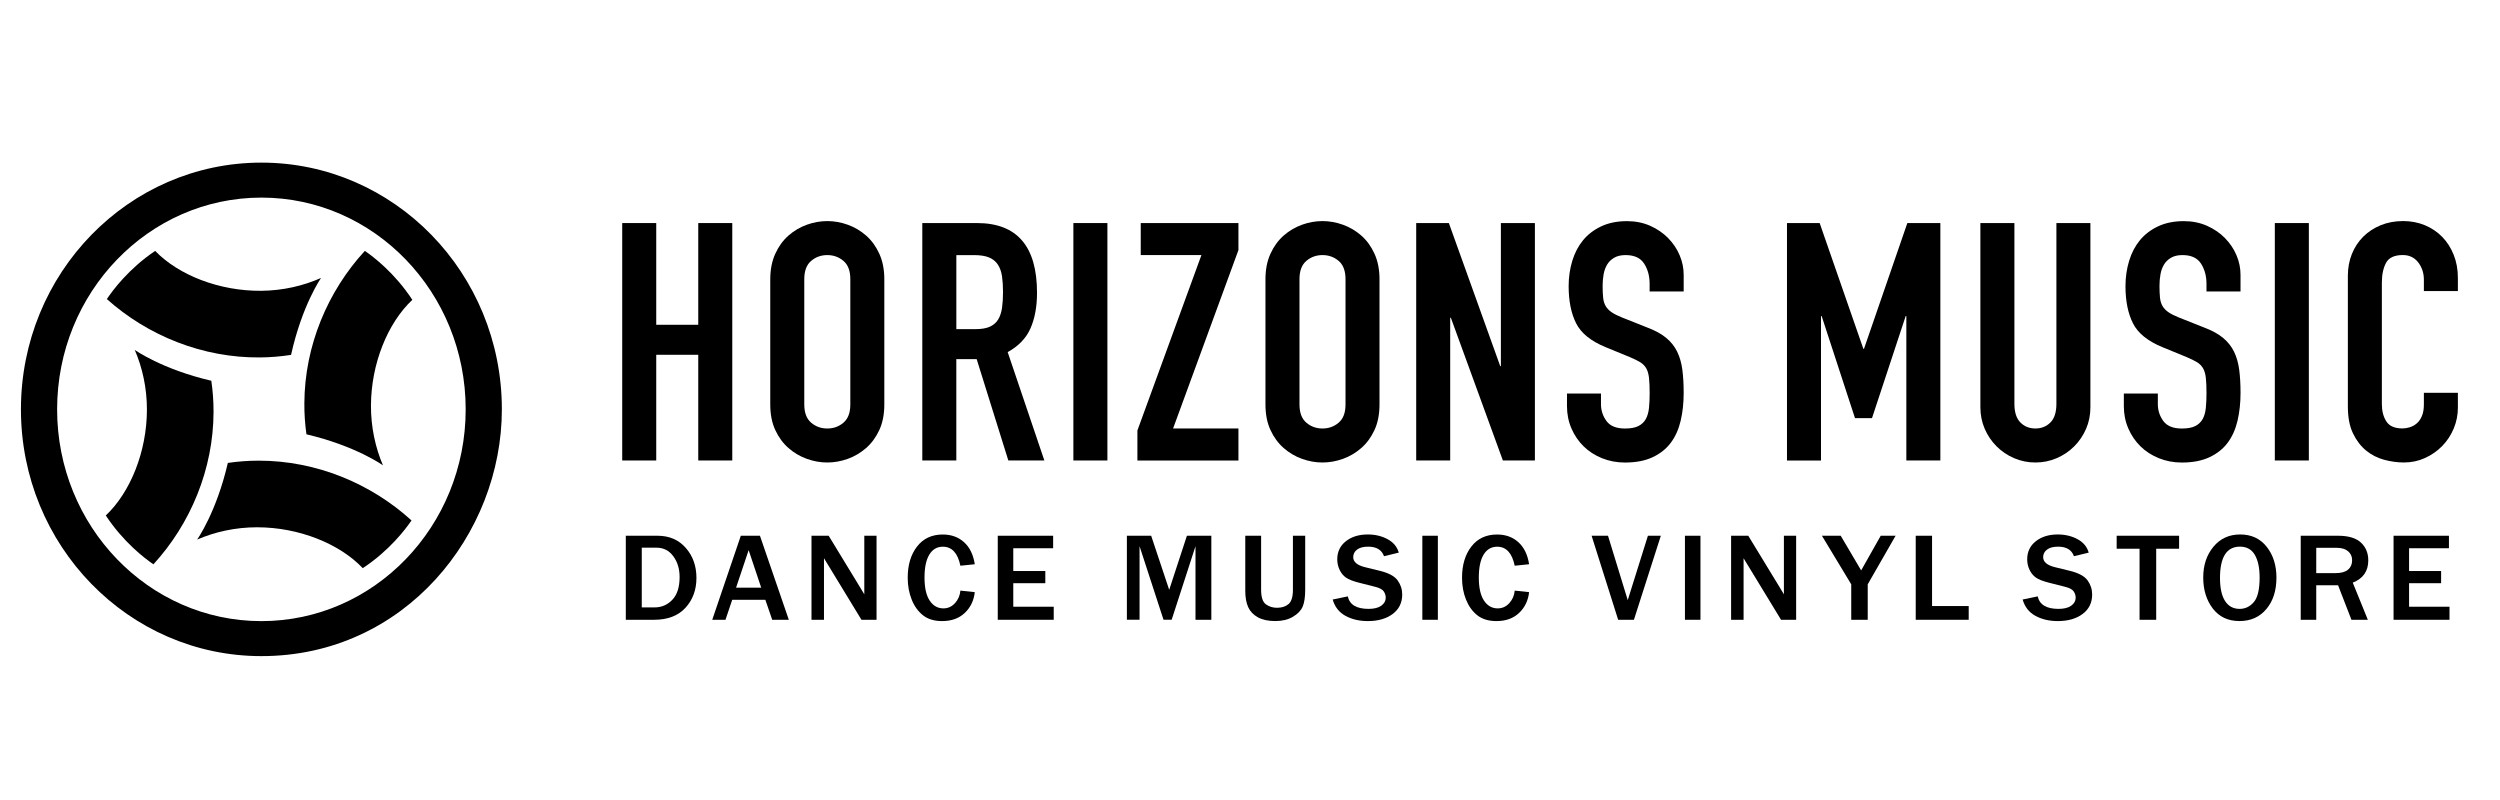 <?xml version="1.0" encoding="utf-8"?>
<!-- Generator: Adobe Illustrator 27.2.0, SVG Export Plug-In . SVG Version: 6.00 Build 0)  -->
<svg version="1.1" id="Layer_2" xmlns="http://www.w3.org/2000/svg" xmlns:xlink="http://www.w3.org/1999/xlink" x="0px" y="0px"
	 viewBox="0 0 125 40" style="enable-background:new 0 0 125 40;" xml:space="preserve">
<style type="text/css">
	.st0{fill:#FFFFFF;}
</style>
<g>
	<rect class="st0" width="125" height="40"/>
	<g>
		<path d="M13.07,8.131c-6.64,0-12.023,5.524-12.023,12.338S6.43,32.806,13.07,32.806c7.174,0,12.023-6.102,12.023-12.338
			C25.093,13.654,19.71,8.131,13.07,8.131z M13.07,31.056c-5.641,0-10.214-4.741-10.214-10.588S7.429,9.88,13.07,9.88
			s10.214,4.741,10.214,10.588S18.711,31.056,13.07,31.056z"/>
		<path d="M11.392,23.146c-0.575,2.485-1.536,3.833-1.536,3.833l0,0c0.884-0.383,1.907-0.615,2.996-0.615
			c2.088,0,4.125,0.818,5.286,2.045c1.332-0.881,2.139-1.948,2.437-2.387c-2.031-1.851-4.764-2.989-7.633-2.989
			C12.414,23.033,11.896,23.072,11.392,23.146z"/>
		<path d="M10.566,19.038c-2.484-0.58-3.829-1.544-3.829-1.544l0,0c0.382,0.885,0.611,1.908,0.609,2.997
			c-0.005,2.088-0.827,4.124-2.056,5.282c0.878,1.334,1.943,2.144,2.381,2.443c1.856-2.027,3-4.757,3.006-7.627
			C10.678,20.06,10.64,19.542,10.566,19.038z"/>
		<path d="M14.553,17.744c0.551-2.491,1.5-3.847,1.5-3.847l0,0c-0.881,0.392-1.901,0.633-2.99,0.643
			c-2.088,0.019-4.133-0.78-5.305-1.995c-1.324,0.893-2.121,1.968-2.415,2.409c2.048,1.832,4.791,2.945,7.661,2.918
			C13.533,17.867,14.05,17.823,14.553,17.744z"/>
		<path d="M15.323,21.715c2.483,0.586,3.826,1.553,3.826,1.553l0,0c-0.379-0.886-0.606-1.909-0.601-2.999
			c0.01-2.088,0.837-4.122,2.069-5.277c-0.875-1.336-1.938-2.148-2.375-2.448c-1.861,2.022-3.011,4.75-3.024,7.62
			C15.214,20.693,15.25,21.21,15.323,21.715z"/>
	</g>
	<g>
		<path d="M31.111,11.153h1.701v5.086h2.101v-5.086h1.701v11.871h-1.701v-5.285h-2.101v5.285h-1.701V11.153z"/>
		<path d="M38.514,13.955c0-0.478,0.083-0.9,0.25-1.267c0.167-0.367,0.386-0.669,0.659-0.909c0.272-0.239,0.578-0.419,0.917-0.542
			c0.339-0.122,0.681-0.183,1.025-0.183c0.344,0,0.686,0.061,1.025,0.183c0.339,0.122,0.644,0.303,0.917,0.542
			c0.272,0.239,0.492,0.542,0.659,0.909s0.25,0.79,0.25,1.267v6.269c0,0.489-0.083,0.915-0.25,1.276
			c-0.167,0.361-0.386,0.662-0.659,0.9c-0.273,0.239-0.578,0.42-0.917,0.542c-0.339,0.122-0.681,0.183-1.025,0.183
			c-0.345,0-0.686-0.061-1.025-0.183C40,22.819,39.695,22.639,39.422,22.4c-0.273-0.239-0.492-0.539-0.659-0.9
			c-0.167-0.361-0.25-0.786-0.25-1.276V13.955z M40.214,20.224c0,0.411,0.114,0.714,0.342,0.909
			c0.228,0.195,0.497,0.292,0.809,0.292c0.311,0,0.581-0.097,0.809-0.292c0.228-0.194,0.342-0.497,0.342-0.909v-6.269
			c0-0.411-0.114-0.714-0.342-0.909c-0.228-0.194-0.498-0.292-0.809-0.292c-0.311,0-0.581,0.097-0.809,0.292
			c-0.228,0.195-0.342,0.498-0.342,0.909V20.224z"/>
		<path d="M46.116,11.153h2.734c2.001,0,3.001,1.162,3.001,3.485c0,0.689-0.108,1.281-0.325,1.776
			c-0.217,0.495-0.598,0.892-1.142,1.192l1.834,5.419h-1.801l-1.584-5.069h-1.017v5.069h-1.701V11.153z M47.817,16.456h0.967
			c0.3,0,0.539-0.042,0.717-0.125c0.178-0.083,0.314-0.203,0.408-0.358c0.094-0.156,0.158-0.348,0.192-0.575
			c0.033-0.228,0.05-0.492,0.05-0.792c0-0.3-0.017-0.564-0.05-0.792c-0.033-0.228-0.103-0.422-0.208-0.584
			c-0.106-0.161-0.253-0.281-0.442-0.358c-0.189-0.078-0.439-0.117-0.75-0.117h-0.884V16.456z"/>
		<path d="M53.669,11.153h1.701v11.871h-1.701V11.153z"/>
		<path d="M56.87,21.524l3.201-8.77h-3.034v-1.601h4.885v1.351l-3.268,8.92h3.268v1.601H56.87V21.524z"/>
		<path d="M63.273,13.955c0-0.478,0.083-0.9,0.25-1.267s0.386-0.669,0.659-0.909c0.272-0.239,0.578-0.419,0.917-0.542
			c0.339-0.122,0.681-0.183,1.025-0.183c0.344,0,0.686,0.061,1.025,0.183s0.644,0.303,0.917,0.542
			c0.272,0.239,0.492,0.542,0.659,0.909s0.25,0.79,0.25,1.267v6.269c0,0.489-0.083,0.915-0.25,1.276
			c-0.167,0.361-0.386,0.662-0.659,0.9c-0.273,0.239-0.578,0.42-0.917,0.542s-0.681,0.183-1.025,0.183
			c-0.345,0-0.686-0.061-1.025-0.183c-0.339-0.122-0.645-0.303-0.917-0.542s-0.492-0.539-0.659-0.9
			c-0.167-0.361-0.25-0.786-0.25-1.276V13.955z M64.974,20.224c0,0.411,0.114,0.714,0.342,0.909
			c0.228,0.195,0.497,0.292,0.809,0.292c0.311,0,0.58-0.097,0.809-0.292c0.228-0.194,0.342-0.497,0.342-0.909v-6.269
			c0-0.411-0.114-0.714-0.342-0.909c-0.228-0.194-0.498-0.292-0.809-0.292c-0.311,0-0.581,0.097-0.809,0.292
			c-0.228,0.195-0.342,0.498-0.342,0.909V20.224z"/>
		<path d="M70.809,11.153h1.634l2.568,7.153h0.033v-7.153h1.701v11.871h-1.601l-2.601-7.136h-0.033v7.136h-1.7V11.153z"/>
		<path d="M84.181,14.572h-1.7v-0.384c0-0.389-0.092-0.725-0.275-1.009s-0.492-0.425-0.925-0.425c-0.233,0-0.425,0.045-0.575,0.134
			c-0.15,0.089-0.267,0.203-0.35,0.342c-0.083,0.139-0.142,0.3-0.175,0.484c-0.033,0.183-0.05,0.375-0.05,0.575
			c0,0.233,0.009,0.431,0.025,0.592c0.016,0.161,0.058,0.3,0.125,0.417c0.067,0.116,0.164,0.22,0.292,0.308
			c0.128,0.089,0.303,0.178,0.525,0.267l1.301,0.517c0.378,0.144,0.684,0.314,0.917,0.509c0.233,0.195,0.414,0.422,0.542,0.684
			c0.128,0.261,0.214,0.561,0.259,0.9c0.044,0.339,0.067,0.725,0.067,1.159c0,0.5-0.05,0.964-0.15,1.392
			c-0.1,0.428-0.264,0.795-0.492,1.101c-0.228,0.306-0.531,0.547-0.909,0.725c-0.378,0.178-0.839,0.267-1.384,0.267
			c-0.411,0-0.795-0.073-1.15-0.217c-0.356-0.144-0.662-0.342-0.917-0.592c-0.256-0.25-0.458-0.547-0.608-0.892
			c-0.15-0.344-0.225-0.717-0.225-1.117v-0.634h1.7v0.534c0,0.311,0.092,0.592,0.275,0.842s0.492,0.375,0.925,0.375
			c0.289,0,0.514-0.042,0.675-0.125c0.161-0.083,0.284-0.2,0.367-0.35c0.083-0.15,0.136-0.336,0.159-0.559
			c0.022-0.222,0.033-0.467,0.033-0.733c0-0.311-0.011-0.567-0.033-0.767c-0.022-0.2-0.07-0.361-0.142-0.483
			c-0.073-0.122-0.172-0.222-0.3-0.3c-0.128-0.077-0.297-0.161-0.508-0.25l-1.217-0.5c-0.734-0.3-1.226-0.697-1.476-1.192
			c-0.25-0.495-0.375-1.114-0.375-1.859c0-0.445,0.061-0.867,0.183-1.267c0.122-0.4,0.303-0.745,0.542-1.034
			c0.239-0.289,0.542-0.519,0.909-0.692c0.367-0.172,0.795-0.258,1.284-0.258c0.422,0,0.809,0.078,1.159,0.233
			c0.35,0.156,0.65,0.361,0.9,0.617c0.25,0.256,0.442,0.542,0.575,0.859c0.134,0.317,0.2,0.642,0.2,0.975V14.572z"/>
		<path d="M89.349,11.153h1.634l2.184,6.286H93.2l2.167-6.286h1.651v11.871h-1.701v-7.22h-0.033L93.6,20.907h-0.85l-1.667-5.102
			H91.05v7.22h-1.701V11.153z"/>
		<path d="M104.521,20.357c0,0.389-0.073,0.75-0.217,1.084c-0.145,0.333-0.342,0.625-0.592,0.875
			c-0.25,0.25-0.542,0.448-0.875,0.592c-0.333,0.144-0.689,0.217-1.067,0.217c-0.378,0-0.734-0.073-1.067-0.217
			c-0.334-0.144-0.625-0.342-0.875-0.592c-0.25-0.25-0.448-0.542-0.592-0.875c-0.144-0.333-0.217-0.695-0.217-1.084v-9.204h1.701
			v9.037c0,0.422,0.1,0.733,0.3,0.934c0.2,0.2,0.45,0.3,0.75,0.3c0.3,0,0.55-0.1,0.75-0.3c0.2-0.2,0.3-0.511,0.3-0.934v-9.037h1.7
			V20.357z"/>
		<path d="M112.024,14.572h-1.7v-0.384c0-0.389-0.092-0.725-0.275-1.009s-0.492-0.425-0.925-0.425c-0.233,0-0.425,0.045-0.575,0.134
			c-0.15,0.089-0.267,0.203-0.35,0.342c-0.083,0.139-0.142,0.3-0.175,0.484c-0.033,0.183-0.05,0.375-0.05,0.575
			c0,0.233,0.009,0.431,0.025,0.592c0.016,0.161,0.058,0.3,0.125,0.417c0.067,0.116,0.164,0.22,0.292,0.308
			c0.128,0.089,0.303,0.178,0.525,0.267l1.301,0.517c0.378,0.144,0.684,0.314,0.917,0.509c0.233,0.195,0.414,0.422,0.542,0.684
			c0.128,0.261,0.214,0.561,0.259,0.9c0.044,0.339,0.067,0.725,0.067,1.159c0,0.5-0.05,0.964-0.15,1.392
			c-0.1,0.428-0.264,0.795-0.492,1.101c-0.228,0.306-0.531,0.547-0.909,0.725c-0.378,0.178-0.839,0.267-1.384,0.267
			c-0.411,0-0.795-0.073-1.15-0.217c-0.356-0.144-0.662-0.342-0.917-0.592c-0.256-0.25-0.458-0.547-0.608-0.892
			c-0.15-0.344-0.225-0.717-0.225-1.117v-0.634h1.7v0.534c0,0.311,0.092,0.592,0.275,0.842s0.492,0.375,0.925,0.375
			c0.289,0,0.514-0.042,0.675-0.125c0.161-0.083,0.284-0.2,0.367-0.35s0.136-0.336,0.158-0.559c0.022-0.222,0.033-0.467,0.033-0.733
			c0-0.311-0.011-0.567-0.033-0.767c-0.022-0.2-0.07-0.361-0.142-0.483c-0.073-0.122-0.172-0.222-0.3-0.3
			c-0.128-0.077-0.297-0.161-0.508-0.25l-1.217-0.5c-0.734-0.3-1.226-0.697-1.476-1.192c-0.25-0.495-0.375-1.114-0.375-1.859
			c0-0.445,0.061-0.867,0.183-1.267c0.122-0.4,0.303-0.745,0.542-1.034c0.239-0.289,0.542-0.519,0.909-0.692
			c0.367-0.172,0.795-0.258,1.284-0.258c0.422,0,0.809,0.078,1.159,0.233c0.35,0.156,0.65,0.361,0.9,0.617
			c0.25,0.256,0.442,0.542,0.575,0.859c0.134,0.317,0.2,0.642,0.2,0.975V14.572z"/>
		<path d="M113.741,11.153h1.701v11.871h-1.701V11.153z"/>
		<path d="M122.895,20.374c0,0.367-0.07,0.717-0.208,1.05c-0.139,0.333-0.331,0.625-0.575,0.875s-0.531,0.45-0.858,0.6
			c-0.328,0.15-0.681,0.225-1.059,0.225c-0.323,0-0.65-0.045-0.984-0.134c-0.333-0.089-0.633-0.242-0.9-0.458
			c-0.267-0.217-0.487-0.503-0.659-0.859c-0.173-0.355-0.259-0.806-0.259-1.35v-6.536c0-0.389,0.067-0.75,0.2-1.084
			c0.133-0.333,0.322-0.622,0.567-0.867s0.536-0.436,0.875-0.575c0.339-0.139,0.714-0.208,1.125-0.208
			c0.389,0,0.75,0.07,1.084,0.208c0.333,0.139,0.622,0.333,0.867,0.583c0.244,0.25,0.436,0.55,0.575,0.9
			c0.139,0.35,0.208,0.731,0.208,1.142v0.667h-1.7v-0.567c0-0.333-0.095-0.622-0.284-0.867c-0.189-0.244-0.445-0.367-0.767-0.367
			c-0.423,0-0.703,0.131-0.842,0.392c-0.139,0.262-0.208,0.592-0.208,0.992v6.069c0,0.345,0.075,0.634,0.225,0.867
			c0.15,0.234,0.419,0.35,0.809,0.35c0.111,0,0.23-0.019,0.358-0.058c0.128-0.039,0.244-0.102,0.35-0.192
			c0.106-0.089,0.192-0.211,0.259-0.367c0.067-0.156,0.1-0.35,0.1-0.583V19.64h1.7V20.374z"/>
	</g>
	<g>
		<path d="M31.29,30.989v-4.202h1.586c0.587,0,1.058,0.203,1.413,0.608c0.355,0.405,0.533,0.905,0.533,1.501
			c0,0.595-0.183,1.093-0.549,1.493c-0.366,0.4-0.889,0.6-1.571,0.6H31.29z M32.088,30.37h0.646c0.347,0,0.641-0.127,0.883-0.382
			c0.242-0.255,0.363-0.633,0.363-1.136c0-0.41-0.106-0.758-0.317-1.042c-0.211-0.284-0.49-0.426-0.837-0.426h-0.738V30.37z"/>
		<path d="M39.441,30.989h-0.83l-0.344-1h-1.656l-0.337,1h-0.662l1.429-4.202h0.956L39.441,30.989z M38.06,29.382l-0.628-1.875
			l-0.628,1.875H38.06z"/>
		<path d="M43.827,30.989h-0.754l-1.634-2.684c-0.025-0.041-0.066-0.108-0.123-0.2c-0.025-0.041-0.064-0.106-0.117-0.194v3.078
			h-0.624v-4.202h0.858l1.508,2.475c0.012,0.02,0.104,0.171,0.274,0.453v-2.927h0.612V30.989z"/>
		<path d="M48.02,29.53l0.719,0.077c-0.046,0.421-0.213,0.767-0.5,1.039c-0.287,0.272-0.664,0.408-1.131,0.408
			c-0.393,0-0.712-0.096-0.957-0.289c-0.245-0.193-0.434-0.454-0.566-0.785c-0.132-0.33-0.199-0.694-0.199-1.092
			c0-0.64,0.156-1.161,0.467-1.562c0.311-0.401,0.739-0.601,1.284-0.601c0.427,0,0.782,0.128,1.066,0.385
			c0.284,0.257,0.463,0.624,0.536,1.102l-0.719,0.074c-0.132-0.634-0.425-0.951-0.877-0.951c-0.29,0-0.516,0.132-0.676,0.395
			c-0.161,0.264-0.241,0.646-0.241,1.147c0,0.509,0.086,0.893,0.259,1.153c0.172,0.26,0.401,0.389,0.685,0.389
			c0.227,0,0.42-0.087,0.58-0.262C47.908,29.98,47.999,29.772,48.02,29.53z"/>
		<path d="M52.685,30.989h-2.797v-4.202h2.769v0.625h-1.993v1.139h1.602v0.609h-1.602v1.176h2.022V30.989z"/>
		<path d="M60.566,30.989h-0.791V27.31l-1.192,3.678h-0.407l-1.198-3.678v3.678h-0.634v-4.202h1.214l0.902,2.706l0.886-2.706h1.221
			V30.989z"/>
		<path d="M65.26,26.787v2.7c0,0.365-0.042,0.646-0.126,0.843c-0.085,0.197-0.247,0.367-0.488,0.509
			c-0.241,0.143-0.534,0.214-0.881,0.214c-0.351,0-0.64-0.062-0.866-0.185c-0.226-0.123-0.389-0.292-0.487-0.506
			c-0.099-0.214-0.148-0.488-0.148-0.82v-2.755h0.792v2.7c0,0.369,0.079,0.612,0.238,0.728c0.159,0.116,0.343,0.174,0.554,0.174
			c0.242,0,0.435-0.062,0.58-0.186c0.145-0.124,0.218-0.363,0.218-0.715v-2.7H65.26z"/>
		<path d="M66.635,29.976l0.754-0.157c0.091,0.416,0.437,0.625,1.041,0.625c0.275,0,0.487-0.053,0.635-0.16
			c0.148-0.107,0.222-0.239,0.222-0.397c0-0.115-0.034-0.221-0.101-0.319s-0.211-0.174-0.432-0.229l-0.823-0.209
			c-0.282-0.072-0.49-0.154-0.624-0.245c-0.135-0.091-0.242-0.22-0.323-0.386c-0.081-0.166-0.121-0.344-0.121-0.533
			c0-0.375,0.143-0.677,0.429-0.903c0.286-0.227,0.652-0.34,1.098-0.34c0.37,0,0.701,0.079,0.992,0.237
			c0.291,0.158,0.476,0.382,0.557,0.671l-0.738,0.179c-0.114-0.318-0.378-0.477-0.795-0.477c-0.242,0-0.426,0.049-0.554,0.148
			c-0.127,0.098-0.191,0.224-0.191,0.375c0,0.24,0.2,0.409,0.599,0.505l0.732,0.179c0.443,0.109,0.741,0.269,0.892,0.482
			c0.152,0.212,0.227,0.447,0.227,0.703c0,0.412-0.159,0.737-0.478,0.974c-0.318,0.237-0.731,0.355-1.238,0.355
			c-0.427,0-0.801-0.087-1.121-0.262C66.953,30.617,66.74,30.345,66.635,29.976z"/>
		<path d="M71.893,30.989h-0.776v-4.202h0.776V30.989z"/>
		<path d="M75.736,29.53l0.719,0.077c-0.046,0.421-0.213,0.767-0.5,1.039c-0.287,0.272-0.664,0.408-1.131,0.408
			c-0.393,0-0.712-0.096-0.957-0.289c-0.245-0.193-0.433-0.454-0.566-0.785c-0.133-0.33-0.199-0.694-0.199-1.092
			c0-0.64,0.156-1.161,0.467-1.562c0.311-0.401,0.739-0.601,1.284-0.601c0.427,0,0.782,0.128,1.066,0.385
			c0.284,0.257,0.463,0.624,0.536,1.102l-0.719,0.074c-0.133-0.634-0.425-0.951-0.877-0.951c-0.29,0-0.516,0.132-0.677,0.395
			c-0.161,0.264-0.241,0.646-0.241,1.147c0,0.509,0.086,0.893,0.259,1.153c0.173,0.26,0.401,0.389,0.685,0.389
			c0.227,0,0.42-0.087,0.58-0.262C75.625,29.98,75.715,29.772,75.736,29.53z"/>
		<path d="M81.696,30.989h-0.788l-1.328-4.202h0.82l0.987,3.22l1.009-3.22h0.646L81.696,30.989z"/>
		<path d="M85.023,30.989h-0.776v-4.202h0.776V30.989z"/>
		<path d="M89.806,30.989h-0.754l-1.634-2.684c-0.025-0.041-0.066-0.108-0.123-0.2c-0.025-0.041-0.064-0.106-0.116-0.194v3.078
			h-0.624v-4.202h0.858l1.508,2.475c0.012,0.02,0.104,0.171,0.274,0.453v-2.927h0.612V30.989z"/>
		<path d="M93.385,30.989h-0.823v-1.773l-1.466-2.429h0.94l1.022,1.733l0.978-1.733h0.744l-1.394,2.429V30.989z"/>
		<path d="M98.435,30.989h-2.649v-4.202h0.817v3.515h1.832V30.989z"/>
		<path d="M101.132,29.976l0.754-0.157c0.091,0.416,0.437,0.625,1.041,0.625c0.275,0,0.487-0.053,0.635-0.16
			c0.148-0.107,0.222-0.239,0.222-0.397c0-0.115-0.034-0.221-0.101-0.319c-0.067-0.097-0.211-0.174-0.432-0.229l-0.823-0.209
			c-0.282-0.072-0.49-0.154-0.624-0.245s-0.242-0.22-0.323-0.386c-0.081-0.166-0.121-0.344-0.121-0.533
			c0-0.375,0.143-0.677,0.429-0.903c0.286-0.227,0.652-0.34,1.098-0.34c0.37,0,0.701,0.079,0.992,0.237
			c0.291,0.158,0.476,0.382,0.557,0.671l-0.738,0.179c-0.114-0.318-0.378-0.477-0.795-0.477c-0.242,0-0.426,0.049-0.554,0.148
			c-0.127,0.098-0.191,0.224-0.191,0.375c0,0.24,0.2,0.409,0.599,0.505l0.732,0.179c0.443,0.109,0.741,0.269,0.892,0.482
			c0.152,0.212,0.227,0.447,0.227,0.703c0,0.412-0.159,0.737-0.478,0.974c-0.318,0.237-0.731,0.355-1.238,0.355
			c-0.427,0-0.801-0.087-1.121-0.262C101.45,30.617,101.238,30.345,101.132,29.976z"/>
		<path d="M107.811,30.989h-0.833v-3.552h-1.145v-0.65h3.122v0.65h-1.145V30.989z"/>
		<path d="M111.975,31.053c-0.572,0-1.017-0.209-1.336-0.628c-0.319-0.418-0.478-0.936-0.478-1.551c0-0.611,0.169-1.123,0.508-1.534
			c0.339-0.411,0.785-0.617,1.34-0.617c0.559,0,1.001,0.205,1.326,0.617c0.325,0.411,0.487,0.926,0.487,1.544
			c0,0.648-0.169,1.172-0.506,1.571C112.98,30.854,112.532,31.053,111.975,31.053z M111.981,30.444c0.28,0,0.516-0.113,0.71-0.339
			c0.193-0.226,0.29-0.635,0.29-1.228c0-0.482-0.08-0.86-0.24-1.134c-0.16-0.274-0.408-0.411-0.744-0.411
			c-0.664,0-0.997,0.522-0.997,1.567c0,0.507,0.085,0.891,0.254,1.153C111.424,30.313,111.666,30.444,111.981,30.444z"/>
		<path d="M118.392,30.989h-0.82l-0.669-1.727h-1.091v1.727h-0.776v-4.202h1.867c0.519,0,0.901,0.115,1.145,0.343
			c0.244,0.229,0.366,0.525,0.366,0.888c0,0.54-0.259,0.911-0.776,1.114L118.392,30.989z M115.812,28.656h0.965
			c0.28,0,0.488-0.057,0.624-0.172c0.137-0.115,0.205-0.273,0.205-0.474c0-0.184-0.068-0.334-0.202-0.448
			c-0.135-0.114-0.323-0.171-0.564-0.171h-1.028V28.656z"/>
		<path d="M122.475,30.989h-2.797v-4.202h2.769v0.625h-1.993v1.139h1.602v0.609h-1.602v1.176h2.021V30.989z"/>
	</g>
</g>
</svg>
